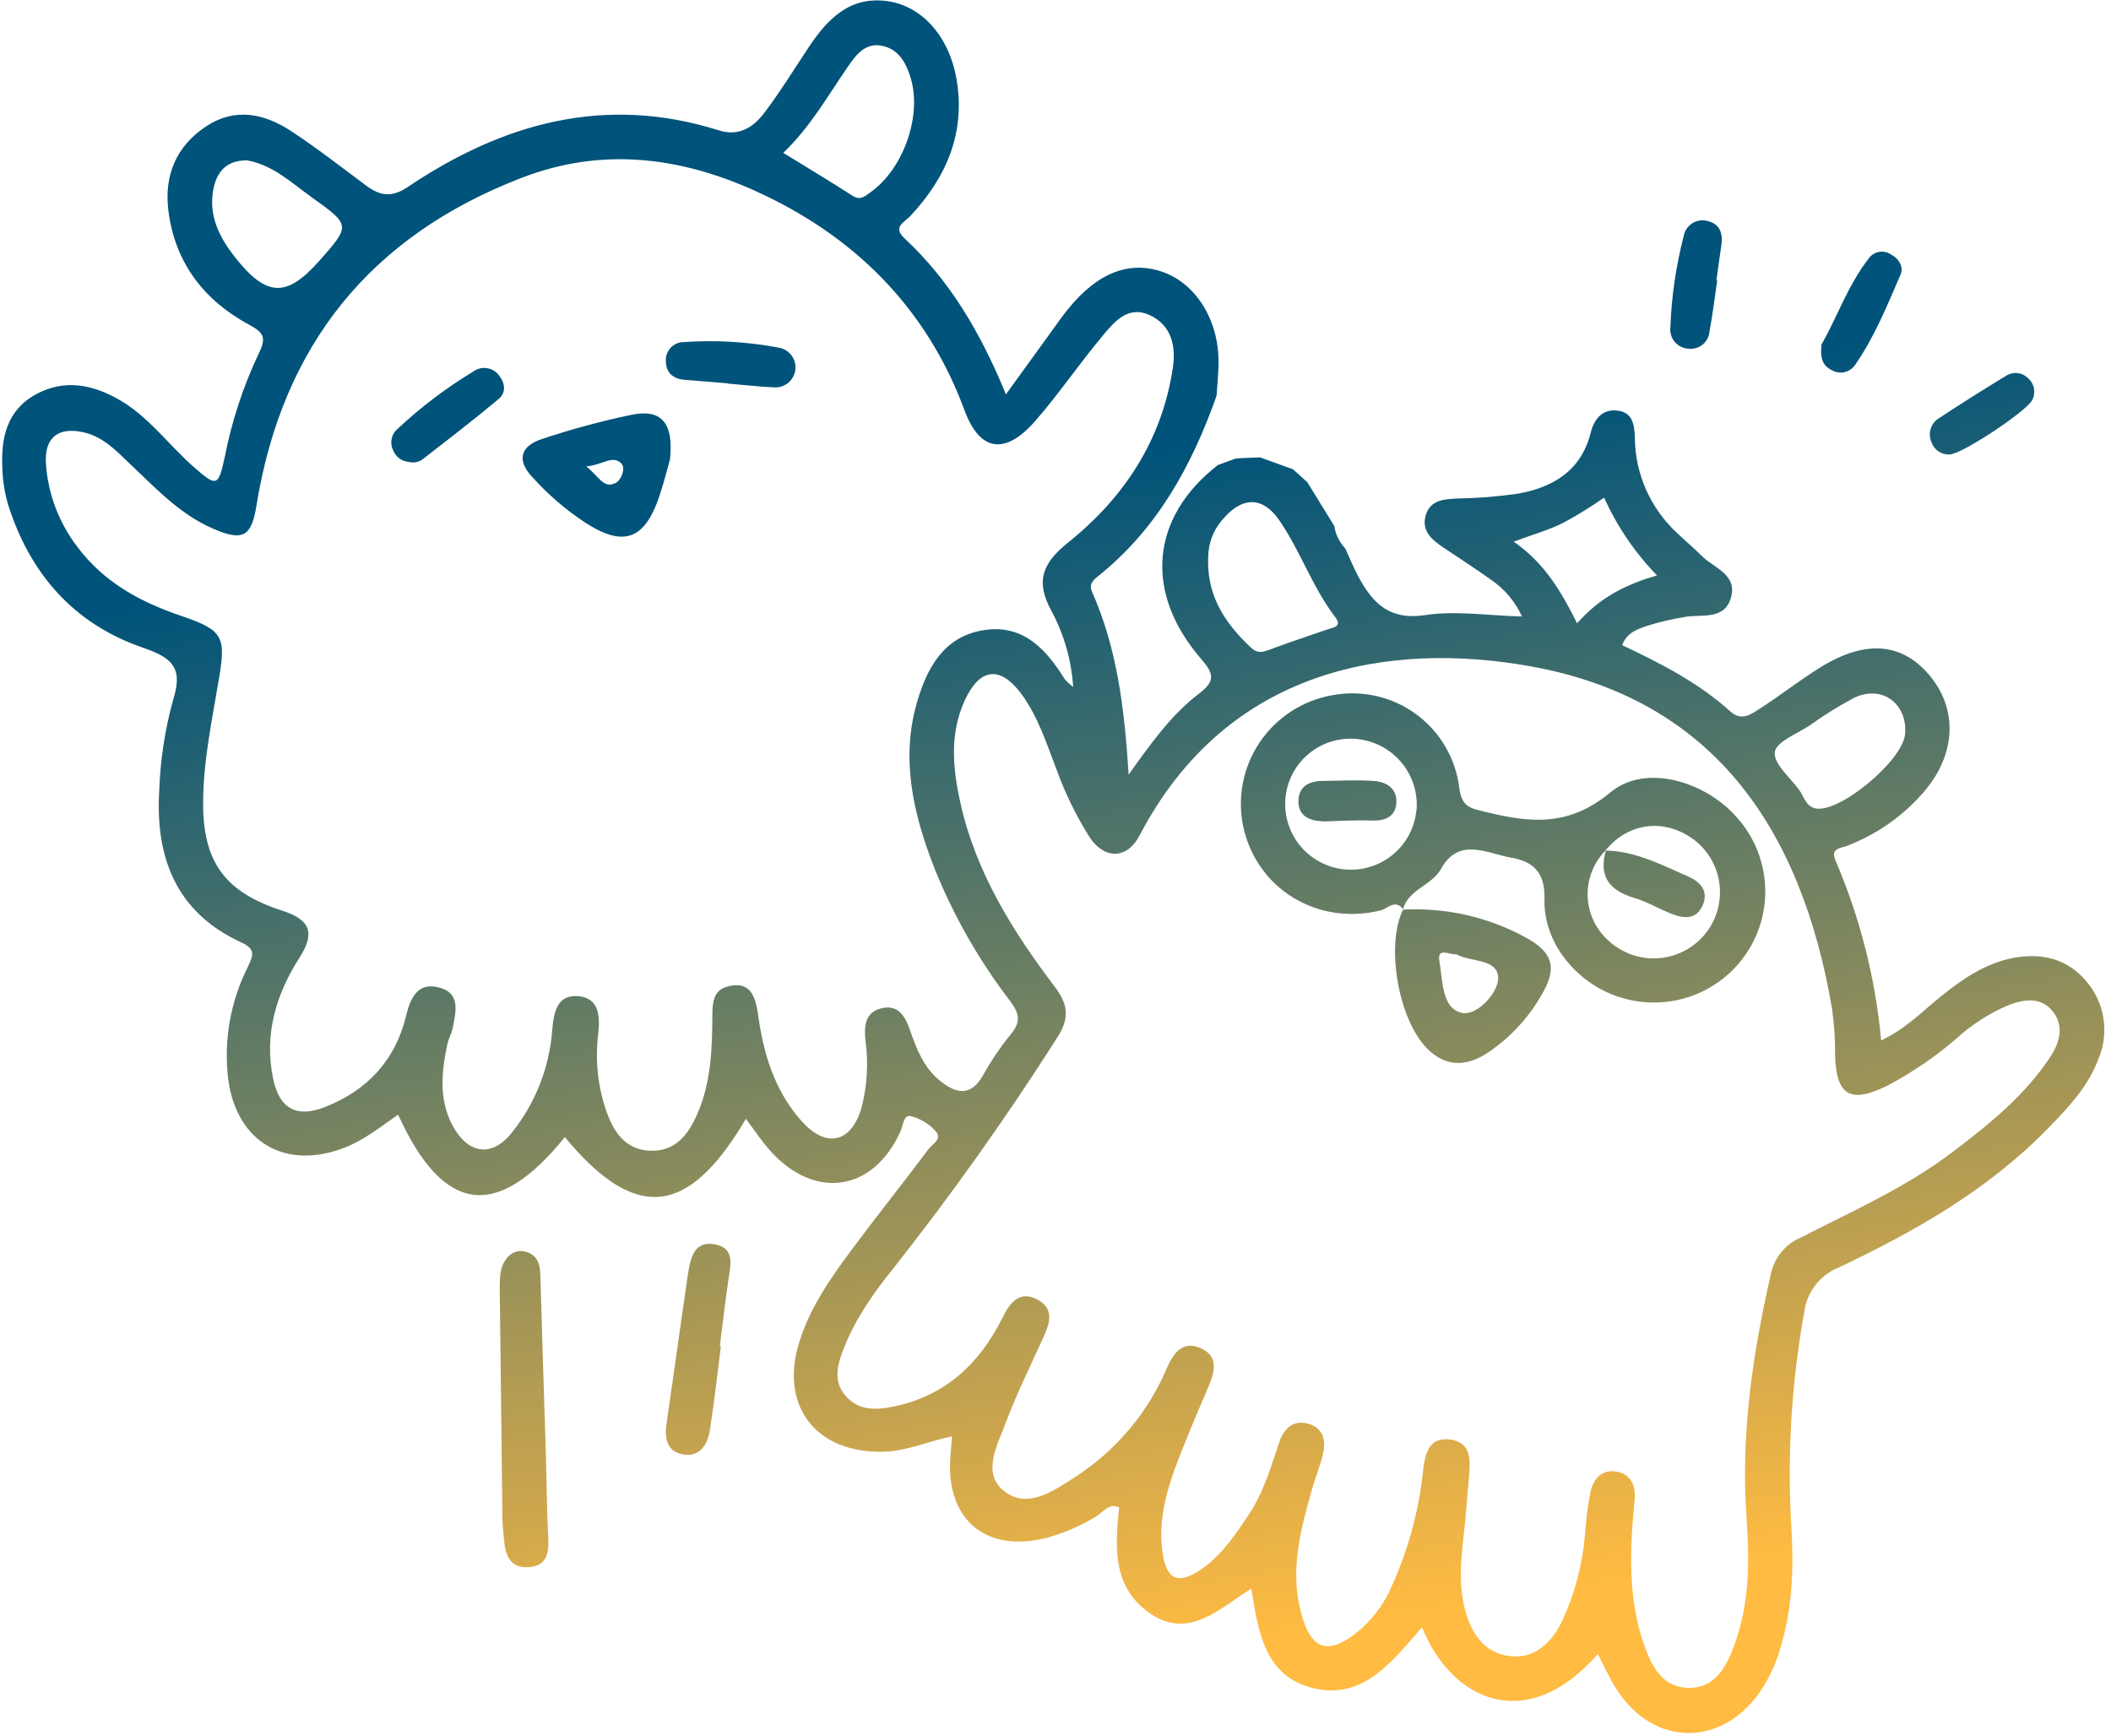 <svg width="186" height="153" viewBox="0 0 186 153" fill="none" xmlns="http://www.w3.org/2000/svg">
<path d="M113.921 41.351L115.182 42.481L117.558 46.338L117.56 46.313C117.663 47.069 118.004 47.773 118.532 48.324C118.921 49.167 119.266 50.038 119.709 50.85C120.957 53.145 122.412 54.667 125.538 54.204C128.238 53.784 131.073 54.242 134.103 54.321C133.513 53.03 132.585 51.921 131.417 51.112C130.031 50.12 128.594 49.201 127.179 48.248C126.145 47.551 125.187 46.749 125.642 45.343C126.057 44.057 127.21 43.987 128.373 43.928C130.162 43.899 131.948 43.758 133.719 43.504C136.852 42.95 139.326 41.468 140.162 38.111C140.468 36.893 141.202 36.039 142.483 36.175C143.896 36.327 144.018 37.472 144.048 38.676C144.074 40.216 144.409 41.735 145.032 43.143C145.655 44.552 146.555 45.822 147.678 46.879C148.406 47.596 149.208 48.237 149.925 48.968C151.004 50.058 153.1 50.611 152.515 52.658C151.93 54.706 149.886 54.081 148.38 54.373C147.289 54.552 146.213 54.807 145.158 55.136C144.315 55.426 143.361 55.708 142.928 56.848C146.327 58.452 149.651 60.153 152.444 62.673C153.431 63.565 154.242 62.964 154.981 62.49C156.849 61.303 158.59 59.91 160.475 58.755C164.361 56.373 167.535 56.638 169.932 59.418C172.507 62.403 172.372 66.377 169.606 69.664C167.774 71.829 165.425 73.498 162.775 74.517C162.195 74.741 161.259 74.731 161.717 75.801C163.886 80.849 165.246 86.205 165.747 91.674C167.979 90.624 169.441 89.049 171.088 87.736C172.976 86.232 174.924 84.887 177.356 84.413C179.898 83.924 182.173 84.48 183.841 86.486C184.624 87.402 185.139 88.514 185.33 89.702C185.521 90.89 185.381 92.108 184.925 93.221C184.025 95.716 182.269 97.549 180.481 99.395C175.214 104.808 168.779 108.476 162.048 111.668C161.234 111.987 160.521 112.517 159.981 113.203C159.442 113.889 159.096 114.707 158.979 115.571C157.821 121.953 157.445 128.452 157.859 134.924C158.051 138.427 157.888 141.917 156.843 145.308C156.459 146.618 155.88 147.862 155.125 148.999C151.742 153.97 145.723 153.939 142.462 148.895C141.823 147.907 141.346 146.821 140.785 145.752C134.423 152.981 127.872 149.767 125.292 143.392C122.618 146.429 120.018 150.022 115.339 148.647C111.395 147.486 110.847 143.686 110.255 139.981C107.382 141.759 104.648 144.657 101.084 141.987C98.005 139.68 98.249 136.207 98.61 132.816C97.66 132.415 97.205 133.255 96.61 133.602C95.227 134.453 93.728 135.1 92.16 135.523C86.874 136.84 83.378 133.914 83.725 128.493C83.773 127.906 83.822 127.319 83.883 126.564C81.79 126.983 79.938 127.858 77.88 127.915C71.895 128.087 68.634 123.87 70.442 118.199C71.409 115.135 73.226 112.557 75.112 110.025C77.299 107.082 79.591 104.23 81.789 101.282C82.138 100.797 83.105 100.363 82.398 99.627C81.817 98.998 81.065 98.551 80.234 98.34C79.611 98.222 79.574 99.174 79.341 99.695C76.951 104.989 71.811 105.779 67.877 101.414C67.09 100.538 66.446 99.54 65.722 98.582C60.626 107.24 55.983 107.691 49.768 100.196C43.811 107.565 39.085 107.023 35.078 98.215C33.55 99.271 32.111 100.442 30.393 101.112C25.187 103.156 20.872 100.675 20.112 95.133C19.691 91.722 20.292 88.263 21.839 85.192C22.286 84.253 22.573 83.64 21.284 83.051C15.514 80.421 13.665 75.544 14.033 69.616C14.13 66.888 14.551 64.182 15.286 61.553C16.153 58.768 15.068 57.94 12.672 57.096C6.503 55.003 2.632 50.556 0.693 44.403C0.412 43.42 0.251 42.406 0.214 41.385C0.064 38.702 0.542 36.198 3.13 34.767C5.718 33.336 8.26 33.899 10.666 35.319C13.192 36.831 14.918 39.263 17.088 41.161C19.08 42.917 19.242 42.879 19.8 40.285C20.42 37.101 21.438 34.008 22.83 31.078C23.49 29.745 23.209 29.291 21.971 28.624C17.994 26.48 15.439 23.189 14.845 18.625C14.434 15.484 15.507 12.886 18.178 11.123C20.708 9.456 23.278 10 25.633 11.539C27.908 13.036 30.061 14.712 32.258 16.351C33.471 17.252 34.495 17.438 35.922 16.482C44.311 10.832 53.333 8.321 63.346 11.49C65.122 12.047 66.391 11.201 67.343 9.943C68.729 8.111 69.939 6.15 71.209 4.231C72.883 1.697 74.866 -0.384 78.237 0.108C81.289 0.554 83.638 3.278 84.275 6.936C85.099 11.698 83.392 15.631 80.193 19.051C79.669 19.609 78.608 19.994 79.713 21.02C83.7 24.732 86.407 29.319 88.632 34.751L92.899 28.851C93.299 28.298 93.695 27.74 94.125 27.21C96.742 23.978 99.624 22.905 102.575 24.01C105.526 25.115 107.516 28.468 107.359 32.322C107.325 33.172 107.251 34.014 107.191 34.877C105.006 41.056 101.932 46.654 96.691 50.821C96.267 51.156 95.947 51.54 96.208 52.121C98.402 57.057 99.077 62.326 99.444 68.257C101.51 65.345 103.279 62.922 105.645 61.118C107.1 60.01 106.963 59.357 105.825 58.052C100.753 52.181 101.388 45.577 107.313 40.973L108.852 40.411L109.37 40.366L111.028 40.302L113.921 41.351ZM94.555 60.537C94.407 58.188 93.754 55.898 92.641 53.822C91.181 51.175 91.894 49.574 94.14 47.781C99.072 43.82 102.406 38.752 103.347 32.358C103.62 30.475 103.203 28.659 101.329 27.781C99.347 26.848 98.128 28.412 97.054 29.71C95.045 32.113 93.263 34.761 91.185 37.128C88.563 40.108 86.333 39.812 84.982 36.147C81.655 27.142 75.294 20.796 66.607 16.848C59.923 13.813 53.032 12.94 45.968 15.668C32.602 20.811 24.86 30.484 22.593 44.566C22.16 47.273 21.404 47.715 18.824 46.604C15.84 45.332 13.691 42.983 11.398 40.823C10.224 39.699 9.102 38.513 7.431 38.109C5.16 37.569 3.897 38.528 4.046 40.857C4.226 43.507 5.183 46.047 6.797 48.16C9.143 51.306 12.341 53.042 16.006 54.283C19.672 55.523 19.899 56.143 19.307 59.715C18.716 63.288 17.923 66.931 17.898 70.617C17.843 75.933 19.815 78.622 24.884 80.25C27.362 81.044 27.775 82.218 26.387 84.389C24.286 87.663 23.254 91.215 24.073 95.088C24.625 97.698 26.135 98.52 28.606 97.555C32.327 96.109 34.831 93.444 35.782 89.505C36.148 87.995 36.762 86.535 38.638 86.997C40.621 87.483 40.166 89.146 39.888 90.582C39.785 91.087 39.511 91.537 39.409 92.037C38.898 94.491 38.64 96.956 39.927 99.27C41.327 101.773 43.447 101.973 45.177 99.701C47.2 97.138 48.411 94.031 48.657 90.778C48.783 89.247 49.061 87.611 50.962 87.777C52.863 87.943 52.867 89.659 52.702 91.161C52.438 93.371 52.663 95.613 53.362 97.727C53.989 99.561 54.942 101.247 57.179 101.389C59.53 101.536 60.686 99.926 61.495 98.03C62.656 95.3 62.75 92.396 62.767 89.49C62.772 88.422 62.822 87.317 64.004 86.957C65.977 86.369 66.524 87.606 66.774 89.264C67.242 92.785 68.238 96.138 70.668 98.829C72.843 101.236 75.031 100.666 75.917 97.575C76.408 95.67 76.525 93.688 76.262 91.738C76.13 90.458 76.176 89.214 77.652 88.847C79.129 88.48 79.752 89.533 80.181 90.77C80.738 92.388 81.367 94.001 82.72 95.144C84.165 96.351 85.517 96.74 86.659 94.676C87.363 93.408 88.18 92.207 89.1 91.086C89.98 90.018 89.8 89.264 89.011 88.218C86.249 84.616 83.994 80.653 82.309 76.441C80.493 71.782 79.351 66.953 80.775 61.959C81.656 58.873 83.149 56.104 86.629 55.532C90.108 54.959 92.156 57.161 93.819 59.855C94.045 60.103 94.291 60.331 94.555 60.537ZM129.122 133.845C128.855 136.469 128.391 139.112 129.057 141.729C129.589 143.827 130.691 145.643 133.015 145.926C135.338 146.21 136.802 144.619 137.723 142.671C138.777 140.335 139.427 137.837 139.647 135.284C139.733 134.009 139.894 132.739 140.129 131.482C140.39 130.307 141.153 129.409 142.495 129.683C143.654 129.917 144.118 130.844 144.033 132.008C143.956 132.941 143.88 133.875 143.803 134.809C143.605 138.233 143.701 141.636 144.853 144.915C145.524 146.83 146.482 148.706 148.801 148.727C151.121 148.747 152.109 146.866 152.81 144.972C154.135 141.368 154.167 137.59 153.892 133.849C153.361 126.528 154.404 119.392 156.021 112.298C156.161 111.593 156.469 110.932 156.919 110.371C157.369 109.81 157.948 109.365 158.606 109.074C163.161 106.751 167.866 104.667 171.971 101.563C175.23 99.093 178.447 96.521 180.709 93.035C181.546 91.742 181.885 90.255 180.763 88.992C179.718 87.812 178.266 88.068 176.953 88.571C175.301 89.277 173.778 90.251 172.445 91.453C170.576 93.077 168.527 94.482 166.337 95.641C163.011 97.294 161.771 96.54 161.689 92.892C161.698 91.528 161.605 90.166 161.411 88.817C158.661 72.782 150.781 61.555 134.824 58.705C122.554 56.517 108.193 58.734 100.404 73.621C99.312 75.709 97.331 75.762 96.007 73.774C94.824 71.897 93.847 69.899 93.094 67.813C92.207 65.511 91.461 63.124 89.969 61.111C88.112 58.648 86.346 58.852 85.029 61.661C83.654 64.63 83.941 67.653 84.608 70.692C85.957 76.832 89.215 82.03 92.934 86.948C94.15 88.562 94.249 89.742 93.112 91.492C88.669 98.466 83.877 105.212 78.757 111.706C77.037 113.845 75.456 116.058 74.422 118.618C73.842 120.05 73.317 121.609 74.487 122.974C75.656 124.338 77.228 124.251 78.763 123.93C83.275 122.996 86.275 120.191 88.309 116.157C88.929 114.872 89.789 113.618 91.453 114.535C92.93 115.35 92.472 116.673 91.908 117.901C90.783 120.376 89.557 122.844 88.613 125.375C87.898 127.31 86.489 129.747 88.412 131.337C90.49 133.049 92.825 131.371 94.732 130.146C98.343 127.815 101.167 124.453 102.837 120.497C103.382 119.248 104.206 118.108 105.752 118.775C107.457 119.515 107.011 120.932 106.444 122.257C105.416 124.689 104.354 127.103 103.461 129.583C102.648 131.833 102.101 134.176 102.406 136.605C102.729 139.245 103.807 139.719 105.944 138.205C107.725 136.943 108.896 135.16 110.077 133.377C111.369 131.428 111.993 129.215 112.733 127.031C113.112 125.922 113.923 125.074 115.266 125.451C116.609 125.829 116.848 126.932 116.565 128.126C116.308 129.194 115.878 130.227 115.58 131.291C114.507 135.086 113.519 138.908 114.859 142.834C115.687 145.291 117.004 145.671 119.118 144.175C120.714 143.008 121.953 141.423 122.701 139.595C124.096 136.476 124.997 133.159 125.37 129.763C125.527 128.235 125.805 126.593 127.766 126.842C129.728 127.09 129.546 128.796 129.419 130.285C129.312 131.463 129.218 132.677 129.122 133.845ZM106.477 48.66C106.176 52.328 107.871 54.871 110.267 57.101C110.817 57.609 111.293 57.458 111.887 57.234C113.56 56.611 115.248 56.051 116.932 55.47C117.461 55.288 118.304 55.239 117.64 54.368C115.614 51.716 114.565 48.502 112.682 45.795C111.254 43.757 109.489 43.755 107.836 45.649C107.056 46.471 106.578 47.532 106.477 48.66ZM69.014 13.47C71.102 14.756 73.128 15.965 75.112 17.247C75.811 17.695 76.194 17.295 76.68 16.955C79.57 14.917 81.231 10.287 80.26 6.941C79.858 5.567 79.208 4.332 77.704 4.034C76.2 3.736 75.397 4.872 74.66 5.947C72.915 8.464 71.422 11.162 69.014 13.47ZM21.786 14.131C19.73 14.106 18.924 15.4 18.727 17.167C18.493 19.202 19.388 20.965 20.617 22.55C23.443 26.177 25.216 26.281 28.131 22.987C30.888 19.875 30.911 19.841 27.483 17.397C25.704 16.126 24.078 14.555 21.786 14.131ZM167.859 64.677C168.08 61.983 165.803 60.312 163.354 61.493C162.001 62.213 160.698 63.025 159.455 63.921C158.339 64.661 156.49 65.367 156.38 66.267C156.25 67.284 157.701 68.481 158.507 69.575C158.947 70.166 159.096 71.056 159.981 71.237C162.121 71.633 167.662 67.008 167.859 64.677ZM133.372 47.728C136.109 49.622 137.57 52.146 138.958 54.925C141.008 52.587 143.289 51.5 145.995 50.7C144.056 48.703 142.48 46.384 141.339 43.847C140.185 44.653 138.987 45.394 137.75 46.064C136.472 46.704 135.076 47.093 133.372 47.728Z" fill="url(#paint0_linear_2448_4187)"/>
<path d="M44.031 113.361C44.054 112.511 44.037 111.646 44.611 110.933C44.798 110.646 45.077 110.429 45.402 110.318C45.727 110.207 46.081 110.208 46.406 110.32C47.362 110.64 47.583 111.398 47.609 112.335C47.757 117.683 47.941 123.035 48.104 128.39C48.178 130.681 48.169 132.982 48.301 135.268C48.376 136.671 48.31 137.985 46.582 138.09C44.855 138.195 44.505 136.928 44.398 135.538C44.363 135.022 44.283 134.501 44.271 134.013C44.188 127.127 44.108 120.243 44.031 113.361Z" fill="url(#paint1_linear_2448_4187)"/>
<path d="M63.515 118.637C63.2 121.092 62.937 123.551 62.551 125.99C62.351 127.242 61.705 128.401 60.217 128.161C58.729 127.921 58.539 126.724 58.735 125.395C59.378 121.01 59.97 116.616 60.623 112.237C60.83 110.898 61.14 109.259 63.047 109.657C64.798 110.022 64.362 111.516 64.174 112.795C63.892 114.734 63.67 116.683 63.423 118.63L63.515 118.637Z" fill="url(#paint2_linear_2448_4187)"/>
<path d="M160.496 30.344C161.832 28.045 162.807 25.126 164.699 22.713C164.914 22.441 165.221 22.258 165.563 22.197C165.904 22.136 166.257 22.202 166.553 22.382C167.332 22.795 167.773 23.509 167.428 24.267C166.253 26.975 165.142 29.729 163.45 32.158C163.229 32.481 162.893 32.708 162.51 32.792C162.128 32.876 161.727 32.811 161.39 32.611C160.618 32.239 160.343 31.58 160.496 30.344Z" fill="url(#paint3_linear_2448_4187)"/>
<path d="M151.302 24.716C151.08 26.238 150.9 27.739 150.618 29.236C150.578 29.669 150.369 30.068 150.036 30.348C149.702 30.627 149.272 30.764 148.838 30.728C148.6 30.726 148.365 30.673 148.148 30.573C147.932 30.474 147.739 30.329 147.582 30.15C147.425 29.971 147.308 29.761 147.238 29.533C147.168 29.306 147.148 29.066 147.177 28.83C147.277 26.121 147.67 23.431 148.35 20.806C148.39 20.573 148.48 20.35 148.612 20.154C148.745 19.957 148.918 19.79 149.12 19.665C149.322 19.54 149.548 19.459 149.783 19.427C150.019 19.396 150.258 19.415 150.486 19.482C151.611 19.764 151.821 20.65 151.659 21.684C151.497 22.718 151.369 23.715 151.231 24.705L151.302 24.716Z" fill="url(#paint4_linear_2448_4187)"/>
<path d="M171.769 40.042C171.423 40.062 171.08 39.968 170.793 39.773C170.507 39.579 170.293 39.295 170.184 38.967C170.023 38.609 169.993 38.207 170.099 37.83C170.205 37.452 170.441 37.124 170.765 36.903C172.747 35.587 174.765 34.325 176.802 33.084C177.099 32.906 177.447 32.833 177.791 32.877C178.135 32.921 178.454 33.08 178.696 33.327C178.957 33.552 179.137 33.855 179.208 34.191C179.28 34.527 179.24 34.877 179.094 35.188C178.717 36.154 172.784 40.084 171.769 40.042Z" fill="url(#paint5_linear_2448_4187)"/>
<path d="M59.032 40.489C58.83 41.191 58.522 42.429 58.125 43.635C56.812 47.59 54.94 48.263 51.482 45.997C49.78 44.864 48.228 43.52 46.865 41.997C45.446 40.468 45.971 39.273 47.712 38.697C50.3 37.831 52.936 37.116 55.607 36.556C58.242 36.002 59.378 37.209 59.032 40.489ZM51.653 41.101C52.78 41.969 53.157 43.083 54.224 42.57C54.76 42.306 55.146 41.238 54.742 40.83C53.976 40.064 53.089 40.972 51.653 41.101Z" fill="url(#paint6_linear_2448_4187)"/>
<path d="M36.422 40.75C35.396 40.702 34.912 40.333 34.619 39.636C34.474 39.323 34.437 38.97 34.514 38.634C34.591 38.297 34.777 37.995 35.044 37.776C37.087 35.864 39.326 34.172 41.722 32.725C41.896 32.6 42.094 32.51 42.303 32.461C42.513 32.413 42.73 32.407 42.942 32.443C43.154 32.48 43.356 32.558 43.537 32.674C43.718 32.79 43.874 32.941 43.996 33.117C44.536 33.809 44.581 34.64 43.925 35.166C41.716 37.008 39.43 38.773 37.15 40.532C36.929 40.664 36.679 40.739 36.422 40.75Z" fill="url(#paint7_linear_2448_4187)"/>
<path d="M64.127 33.778C62.849 33.673 61.57 33.568 60.297 33.464C59.336 33.385 58.68 32.858 58.671 31.836C58.655 31.62 58.683 31.403 58.755 31.198C58.826 30.994 58.939 30.806 59.086 30.647C59.233 30.488 59.412 30.361 59.611 30.274C59.809 30.187 60.024 30.142 60.241 30.141C63.054 29.948 65.88 30.114 68.651 30.636C69.094 30.72 69.487 30.97 69.752 31.334C70.017 31.698 70.132 32.149 70.075 32.595C70.018 33.041 69.793 33.448 69.445 33.734C69.098 34.02 68.654 34.163 68.204 34.133C66.84 34.072 65.485 33.91 64.115 33.797L64.127 33.778Z" fill="url(#paint8_linear_2448_4187)"/>
<path d="M123.624 80.108C122.921 79.197 122.252 80.072 121.638 80.222C116.096 81.585 110.727 78.336 109.542 72.835C109.274 71.561 109.265 70.246 109.515 68.968C109.766 67.69 110.271 66.475 111.001 65.396C111.731 64.317 112.67 63.395 113.764 62.685C114.858 61.975 116.083 61.492 117.367 61.264C118.647 61.018 119.964 61.039 121.236 61.324C122.508 61.609 123.707 62.152 124.76 62.921C125.812 63.689 126.694 64.665 127.351 65.789C128.008 66.913 128.426 68.159 128.579 69.451C128.807 71.134 129.566 71.222 130.949 71.556C134.895 72.512 138.228 72.857 141.9 69.815C144.983 67.243 150.248 68.866 152.984 71.967C154.403 73.524 155.282 75.497 155.49 77.591C155.697 79.686 155.223 81.791 154.136 83.595C153.05 85.399 151.41 86.805 149.459 87.605C147.509 88.405 145.351 88.555 143.307 88.035C139.271 87.051 135.974 83.324 136.084 79.224C136.158 76.817 135.019 75.891 133.151 75.573C131.045 75.211 128.559 73.718 126.99 76.532C126.138 78.064 124.072 78.347 123.603 80.168L123.624 80.108ZM141.508 74.898C140.973 75.428 140.552 76.063 140.273 76.763C139.994 77.463 139.863 78.212 139.887 78.965C139.911 79.718 140.09 80.458 140.414 81.138C140.737 81.819 141.197 82.426 141.766 82.921C142.339 83.444 143.011 83.847 143.742 84.108C144.473 84.368 145.249 84.481 146.024 84.439C146.799 84.397 147.558 84.201 148.257 83.863C148.955 83.525 149.579 83.051 150.092 82.47C150.604 81.888 150.996 81.211 151.243 80.477C151.491 79.742 151.589 78.966 151.532 78.194C151.476 77.421 151.265 76.667 150.914 75.977C150.562 75.286 150.076 74.672 149.484 74.171C146.878 72.052 143.537 72.373 141.459 74.94L141.508 74.898ZM124.81 71.422C124.877 70.656 124.791 69.885 124.558 69.152C124.324 68.419 123.948 67.739 123.45 67.152C122.952 66.565 122.343 66.082 121.658 65.731C120.972 65.38 120.224 65.168 119.456 65.107C117.949 64.986 116.455 65.461 115.297 66.43C114.139 67.399 113.41 68.784 113.266 70.285C113.116 71.811 113.579 73.334 114.554 74.519C115.528 75.704 116.935 76.454 118.463 76.605C119.992 76.756 121.518 76.294 122.705 75.322C123.892 74.35 124.644 72.947 124.794 71.421L124.81 71.422Z" fill="url(#paint9_linear_2448_4187)"/>
<path d="M123.573 80.155C127.334 79.944 131.079 80.785 134.388 82.583C136.892 83.929 137.249 85.35 135.758 87.78C134.556 89.855 132.874 91.613 130.854 92.909C129.045 94.009 127.289 93.957 125.75 92.393C123.192 89.826 122.069 83.247 123.638 80.124L123.573 80.155ZM128.346 84.09C127.678 84.138 126.608 83.434 126.825 84.69C127.124 86.368 127.001 88.813 128.787 89.247C130.135 89.563 132.022 87.458 132.003 86.188C131.993 84.425 129.553 84.8 128.33 84.089L128.346 84.09Z" fill="url(#paint10_linear_2448_4187)"/>
<path d="M116.651 72.381C115.404 72.335 114.443 71.938 114.407 70.687C114.365 69.322 115.323 68.805 116.578 68.811C118.124 68.793 119.623 68.706 121.132 68.82C122.232 68.91 123.131 69.549 123.03 70.778C122.929 72.008 122.007 72.338 120.847 72.304C119.405 72.247 117.971 72.346 116.651 72.381Z" fill="url(#paint11_linear_2448_4187)"/>
<path d="M141.458 74.945C144.131 74.99 146.433 76.227 148.788 77.252C149.782 77.688 150.534 78.489 150.061 79.683C149.517 81.035 148.411 80.975 147.264 80.517C146.118 80.058 145.108 79.446 143.973 79.112C141.772 78.459 140.827 77.184 141.508 74.903L141.458 74.945Z" fill="url(#paint12_linear_2448_4187)"/>
<defs>
<linearGradient id="paint0_linear_2448_4187" x1="138.542" y1="34.052" x2="154.757" y2="139.718" gradientUnits="userSpaceOnUse">
<stop stop-color="#00537A"/>
<stop offset="0.98" stop-color="#FFBB42"/>
</linearGradient>
<linearGradient id="paint1_linear_2448_4187" x1="138.542" y1="34.052" x2="154.757" y2="139.718" gradientUnits="userSpaceOnUse">
<stop stop-color="#00537A"/>
<stop offset="0.98" stop-color="#FFBB42"/>
</linearGradient>
<linearGradient id="paint2_linear_2448_4187" x1="138.542" y1="34.052" x2="154.757" y2="139.718" gradientUnits="userSpaceOnUse">
<stop stop-color="#00537A"/>
<stop offset="0.98" stop-color="#FFBB42"/>
</linearGradient>
<linearGradient id="paint3_linear_2448_4187" x1="138.542" y1="34.052" x2="154.757" y2="139.718" gradientUnits="userSpaceOnUse">
<stop stop-color="#00537A"/>
<stop offset="0.98" stop-color="#FFBB42"/>
</linearGradient>
<linearGradient id="paint4_linear_2448_4187" x1="138.542" y1="34.052" x2="154.757" y2="139.718" gradientUnits="userSpaceOnUse">
<stop stop-color="#00537A"/>
<stop offset="0.98" stop-color="#FFBB42"/>
</linearGradient>
<linearGradient id="paint5_linear_2448_4187" x1="138.542" y1="34.052" x2="154.757" y2="139.718" gradientUnits="userSpaceOnUse">
<stop stop-color="#00537A"/>
<stop offset="0.98" stop-color="#FFBB42"/>
</linearGradient>
<linearGradient id="paint6_linear_2448_4187" x1="138.542" y1="34.052" x2="154.757" y2="139.718" gradientUnits="userSpaceOnUse">
<stop stop-color="#00537A"/>
<stop offset="0.98" stop-color="#FFBB42"/>
</linearGradient>
<linearGradient id="paint7_linear_2448_4187" x1="138.542" y1="34.052" x2="154.757" y2="139.718" gradientUnits="userSpaceOnUse">
<stop stop-color="#00537A"/>
<stop offset="0.98" stop-color="#FFBB42"/>
</linearGradient>
<linearGradient id="paint8_linear_2448_4187" x1="138.542" y1="34.052" x2="154.757" y2="139.718" gradientUnits="userSpaceOnUse">
<stop stop-color="#00537A"/>
<stop offset="0.98" stop-color="#FFBB42"/>
</linearGradient>
<linearGradient id="paint9_linear_2448_4187" x1="138.542" y1="34.052" x2="154.757" y2="139.718" gradientUnits="userSpaceOnUse">
<stop stop-color="#00537A"/>
<stop offset="0.98" stop-color="#FFBB42"/>
</linearGradient>
<linearGradient id="paint10_linear_2448_4187" x1="138.542" y1="34.052" x2="154.757" y2="139.718" gradientUnits="userSpaceOnUse">
<stop stop-color="#00537A"/>
<stop offset="0.98" stop-color="#FFBB42"/>
</linearGradient>
<linearGradient id="paint11_linear_2448_4187" x1="138.542" y1="34.052" x2="154.757" y2="139.718" gradientUnits="userSpaceOnUse">
<stop stop-color="#00537A"/>
<stop offset="0.98" stop-color="#FFBB42"/>
</linearGradient>
<linearGradient id="paint12_linear_2448_4187" x1="138.542" y1="34.052" x2="154.757" y2="139.718" gradientUnits="userSpaceOnUse">
<stop stop-color="#00537A"/>
<stop offset="0.98" stop-color="#FFBB42"/>
</linearGradient>
</defs>
</svg>
